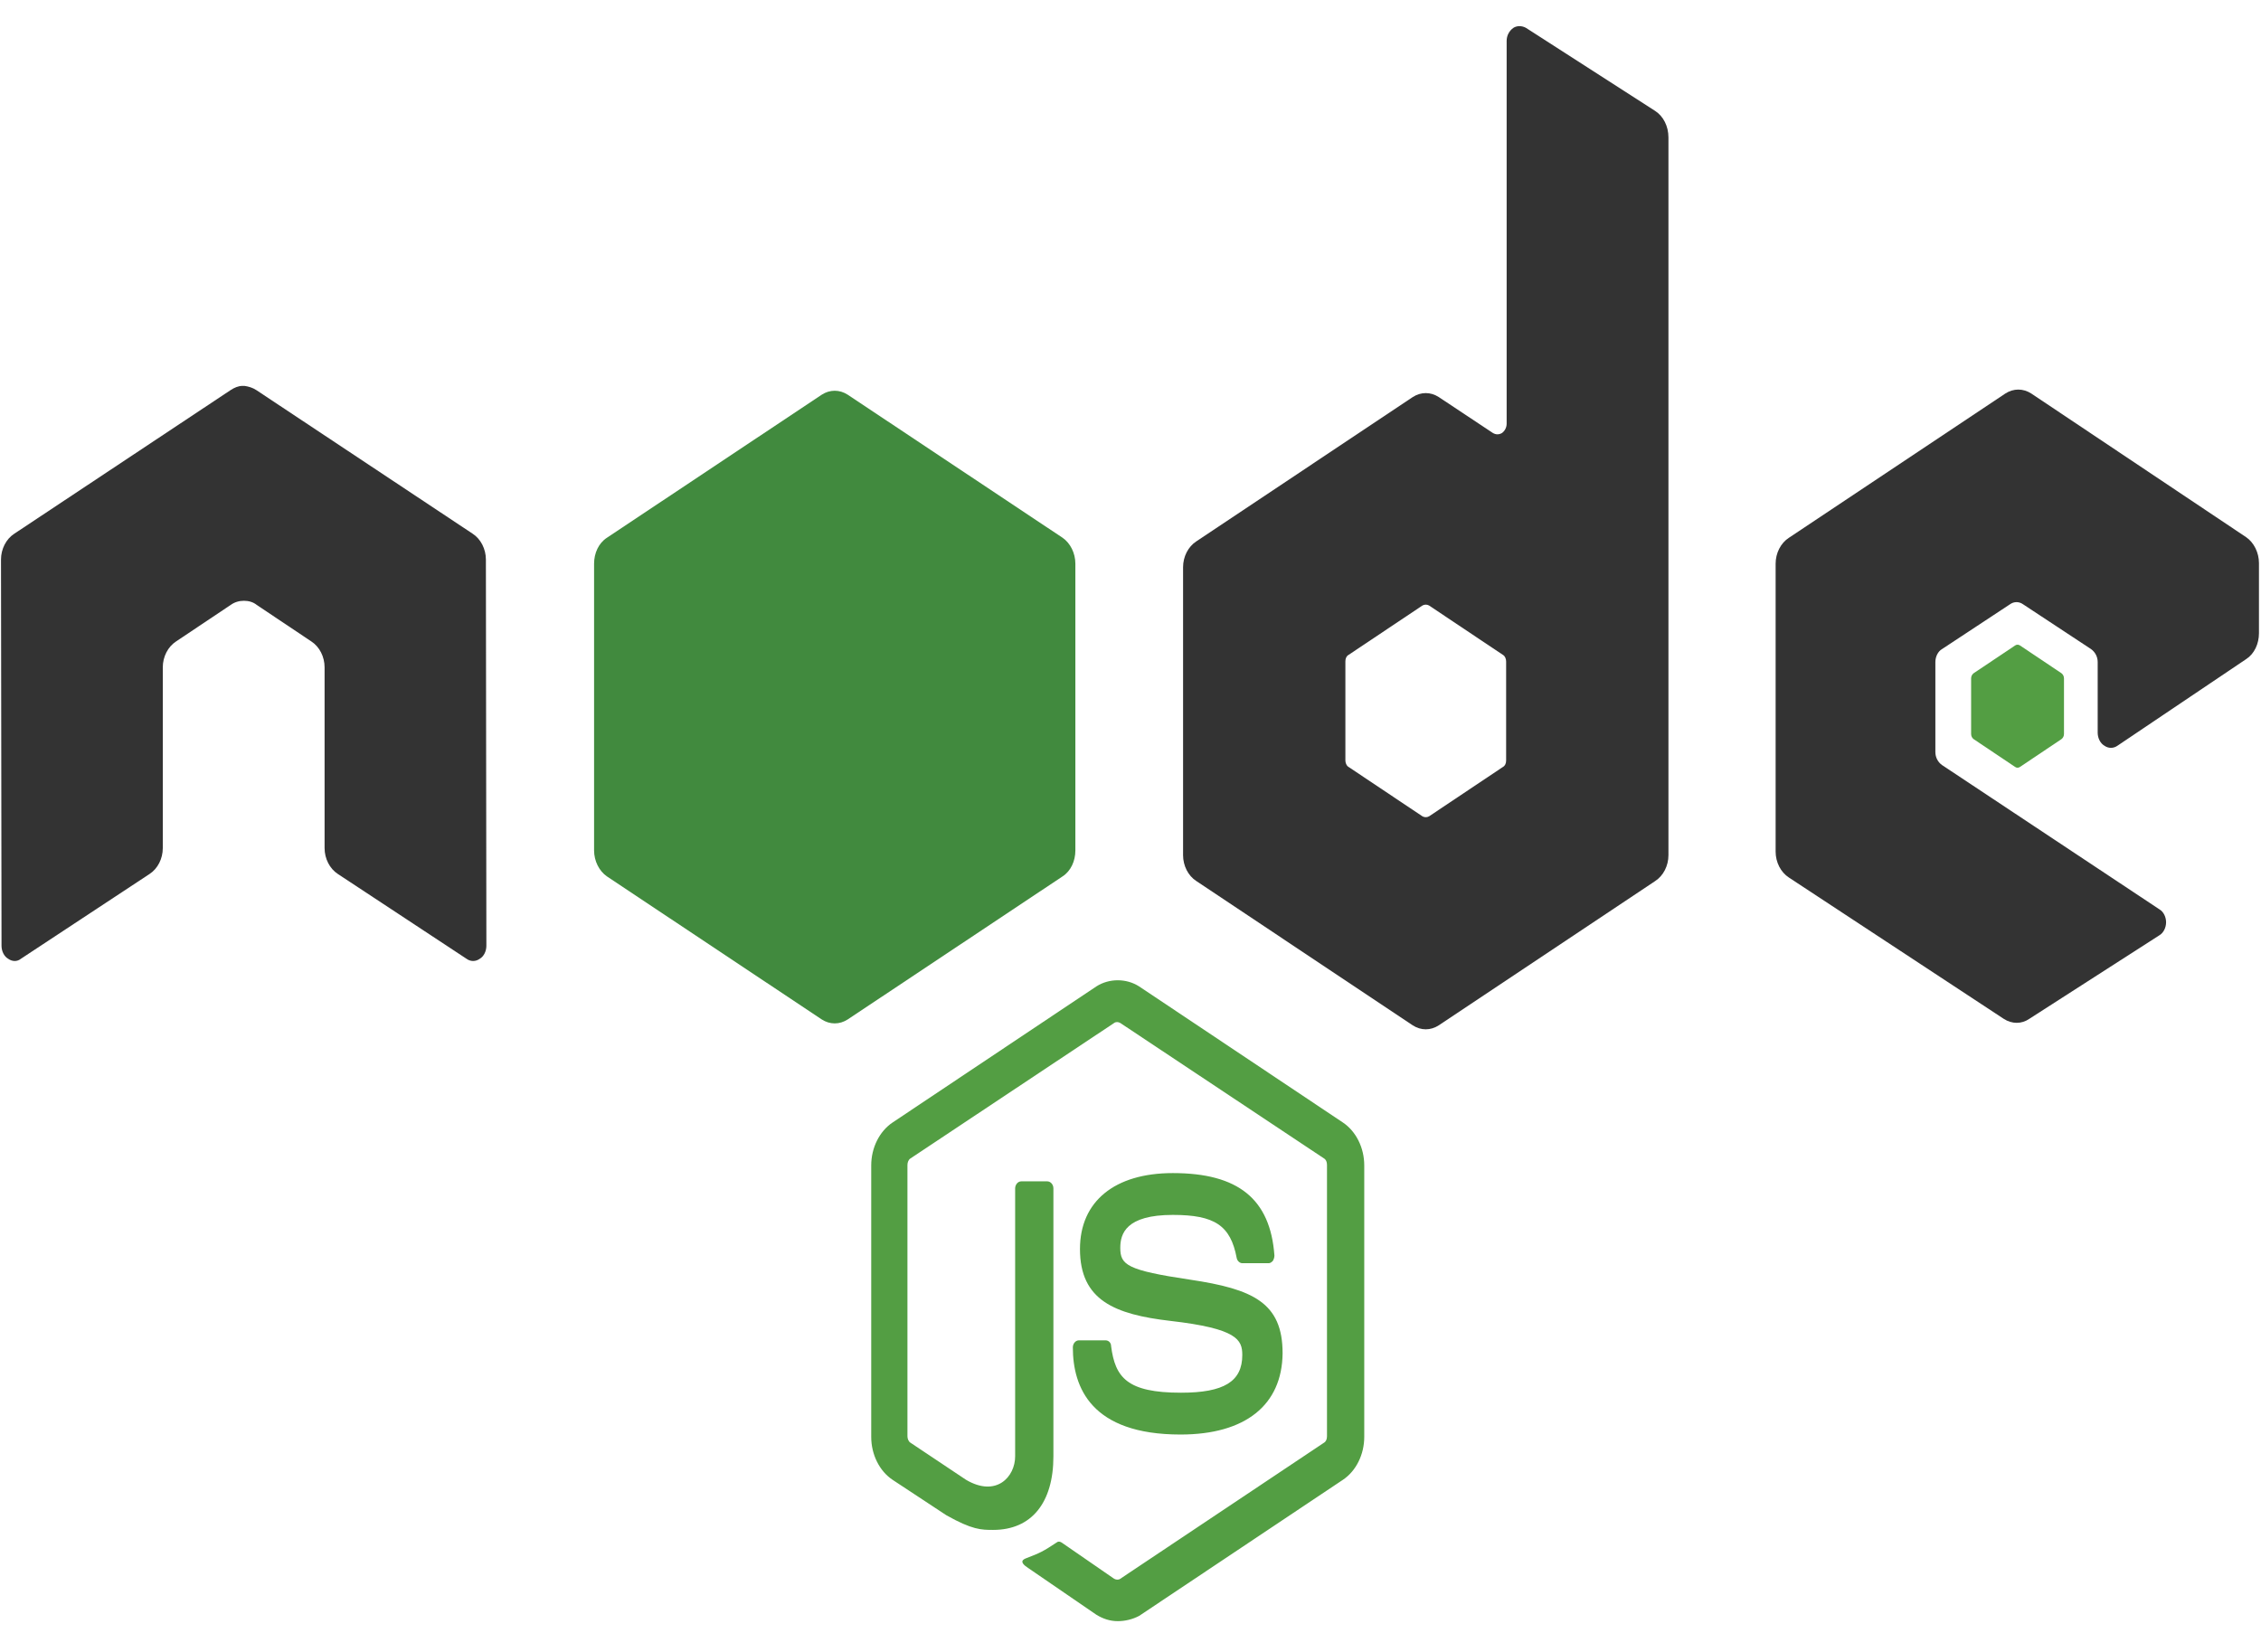 <svg width="52" height="38" viewBox="0 0 52 38" fill="none" xmlns="http://www.w3.org/2000/svg">
<g clip-path="url(#clip0_161_1575)">
<path d="M25.706 37.292C25.53 37.292 25.366 37.238 25.213 37.143L23.652 36.073C23.418 35.924 23.535 35.87 23.605 35.843C23.922 35.721 23.981 35.694 24.31 35.477C24.345 35.45 24.392 35.464 24.427 35.491L25.624 36.317C25.671 36.344 25.73 36.344 25.765 36.317L30.449 33.188C30.496 33.161 30.519 33.107 30.519 33.039V26.796C30.519 26.728 30.496 26.674 30.449 26.647L25.765 23.532C25.718 23.504 25.66 23.504 25.624 23.532L20.941 26.647C20.894 26.674 20.87 26.741 20.87 26.796V33.039C20.87 33.094 20.894 33.161 20.941 33.188L22.22 34.042C22.913 34.448 23.347 33.974 23.347 33.5V27.337C23.347 27.256 23.406 27.175 23.488 27.175H24.087C24.157 27.175 24.227 27.243 24.227 27.337V33.5C24.227 34.57 23.723 35.193 22.842 35.193C22.572 35.193 22.361 35.193 21.762 34.854L20.53 34.042C20.225 33.839 20.037 33.459 20.037 33.053V26.809C20.037 26.403 20.225 26.024 20.53 25.82L25.213 22.692C25.507 22.502 25.906 22.502 26.2 22.692L30.883 25.82C31.188 26.024 31.376 26.403 31.376 26.809V33.053C31.376 33.459 31.188 33.839 30.883 34.042L26.2 37.17C26.047 37.252 25.871 37.292 25.706 37.292ZM27.15 32.999C25.096 32.999 24.674 31.915 24.674 30.994C24.674 30.913 24.732 30.832 24.814 30.832H25.425C25.495 30.832 25.554 30.886 25.554 30.967C25.648 31.685 25.918 32.037 27.162 32.037C28.148 32.037 28.571 31.78 28.571 31.17C28.571 30.818 28.453 30.561 26.916 30.385C25.636 30.236 24.838 29.911 24.838 28.732C24.838 27.635 25.636 26.985 26.974 26.985C28.477 26.985 29.216 27.581 29.31 28.881C29.31 28.922 29.298 28.963 29.275 29.003C29.251 29.03 29.216 29.058 29.181 29.058H28.571C28.512 29.058 28.453 29.003 28.442 28.936C28.301 28.191 27.937 27.947 26.974 27.947C25.894 27.947 25.765 28.38 25.765 28.705C25.765 29.098 25.918 29.22 27.373 29.437C28.817 29.653 29.498 29.965 29.498 31.13C29.486 32.322 28.641 32.999 27.15 32.999Z" fill="#539E43"/>
<path d="M11.175 12.872C11.175 12.629 11.057 12.398 10.87 12.277L5.893 8.972C5.81 8.918 5.716 8.89 5.623 8.877H5.576C5.482 8.877 5.388 8.918 5.306 8.972L0.329 12.277C0.141 12.398 0.023 12.629 0.023 12.872L0.035 21.757C0.035 21.879 0.094 22.001 0.188 22.055C0.282 22.123 0.399 22.123 0.481 22.055L3.439 20.105C3.627 19.983 3.744 19.753 3.744 19.509V15.351C3.744 15.107 3.862 14.877 4.05 14.755L5.306 13.915C5.4 13.848 5.505 13.82 5.611 13.82C5.716 13.82 5.822 13.848 5.904 13.915L7.16 14.755C7.348 14.877 7.465 15.107 7.465 15.351V19.509C7.465 19.753 7.583 19.983 7.771 20.105L10.729 22.055C10.822 22.123 10.94 22.123 11.034 22.055C11.128 22.001 11.186 21.879 11.186 21.757L11.175 12.872Z" fill="#333333"/>
<path d="M35.097 0.642C35.003 0.588 34.886 0.588 34.804 0.642C34.71 0.71 34.651 0.818 34.651 0.94V9.744C34.651 9.825 34.616 9.906 34.545 9.96C34.475 10.001 34.404 10.001 34.334 9.96L33.09 9.134C32.902 9.012 32.679 9.012 32.491 9.134L27.514 12.453C27.326 12.575 27.209 12.805 27.209 13.049V19.672C27.209 19.915 27.326 20.146 27.514 20.267L32.491 23.586C32.679 23.708 32.902 23.708 33.09 23.586L38.067 20.267C38.255 20.146 38.372 19.915 38.372 19.672V3.161C38.372 2.904 38.255 2.674 38.067 2.552L35.097 0.642ZM34.639 17.491C34.639 17.559 34.616 17.613 34.569 17.64L32.867 18.778C32.82 18.805 32.761 18.805 32.714 18.778L31.012 17.64C30.965 17.613 30.942 17.545 30.942 17.491V15.216C30.942 15.148 30.965 15.094 31.012 15.067L32.714 13.929C32.761 13.902 32.82 13.902 32.867 13.929L34.569 15.067C34.616 15.094 34.639 15.161 34.639 15.216V17.491Z" fill="#333333"/>
<path d="M51.66 15.161C51.847 15.04 51.953 14.809 51.953 14.566V12.954C51.953 12.71 51.836 12.48 51.66 12.358L46.718 9.053C46.53 8.931 46.307 8.931 46.119 9.053L41.142 12.371C40.954 12.493 40.837 12.723 40.837 12.967V19.59C40.837 19.834 40.954 20.064 41.142 20.186L46.084 23.437C46.272 23.559 46.495 23.559 46.671 23.437L49.664 21.514C49.758 21.459 49.817 21.337 49.817 21.216C49.817 21.094 49.758 20.972 49.664 20.918L44.664 17.599C44.57 17.532 44.511 17.423 44.511 17.301V15.229C44.511 15.107 44.57 14.985 44.664 14.931L46.225 13.902C46.319 13.834 46.436 13.834 46.53 13.902L48.091 14.931C48.185 14.999 48.244 15.107 48.244 15.229V16.854C48.244 16.976 48.303 17.098 48.396 17.152C48.49 17.22 48.608 17.22 48.702 17.152L51.66 15.161Z" fill="#333333"/>
<path d="M46.342 14.85C46.377 14.823 46.424 14.823 46.46 14.85L47.41 15.486C47.446 15.514 47.469 15.554 47.469 15.608V16.881C47.469 16.936 47.446 16.976 47.41 17.003L46.46 17.64C46.424 17.667 46.377 17.667 46.342 17.64L45.392 17.003C45.356 16.976 45.333 16.936 45.333 16.881V15.608C45.333 15.554 45.356 15.514 45.392 15.486L46.342 14.85Z" fill="#539E43"/>
<path d="M19.497 9.08C19.309 8.958 19.086 8.958 18.898 9.08L13.957 12.371C13.769 12.493 13.663 12.723 13.663 12.967V19.563C13.663 19.807 13.781 20.037 13.957 20.159L18.898 23.45C19.086 23.572 19.309 23.572 19.497 23.45L24.439 20.159C24.627 20.037 24.732 19.807 24.732 19.563V12.967C24.732 12.723 24.615 12.493 24.439 12.371L19.497 9.08Z" fill="url(#paint0_linear_161_1575)"/>
</g>
<defs>
<linearGradient id="paint0_linear_161_1575" x1="768.446" y1="263.475" x2="110.153" y2="1159.9" gradientUnits="userSpaceOnUse">
<stop stop-color="#41873F"/>
<stop offset="0.329" stop-color="#418B3D"/>
<stop offset="0.635" stop-color="#419637"/>
<stop offset="0.932" stop-color="#3FA92D"/>
<stop offset="1" stop-color="#3FAE2A"/>
</linearGradient>
<clipPath id="clip0_161_1575">
<rect width="52" height="38" fill="white"/>
</clipPath>
</defs>
</svg>
